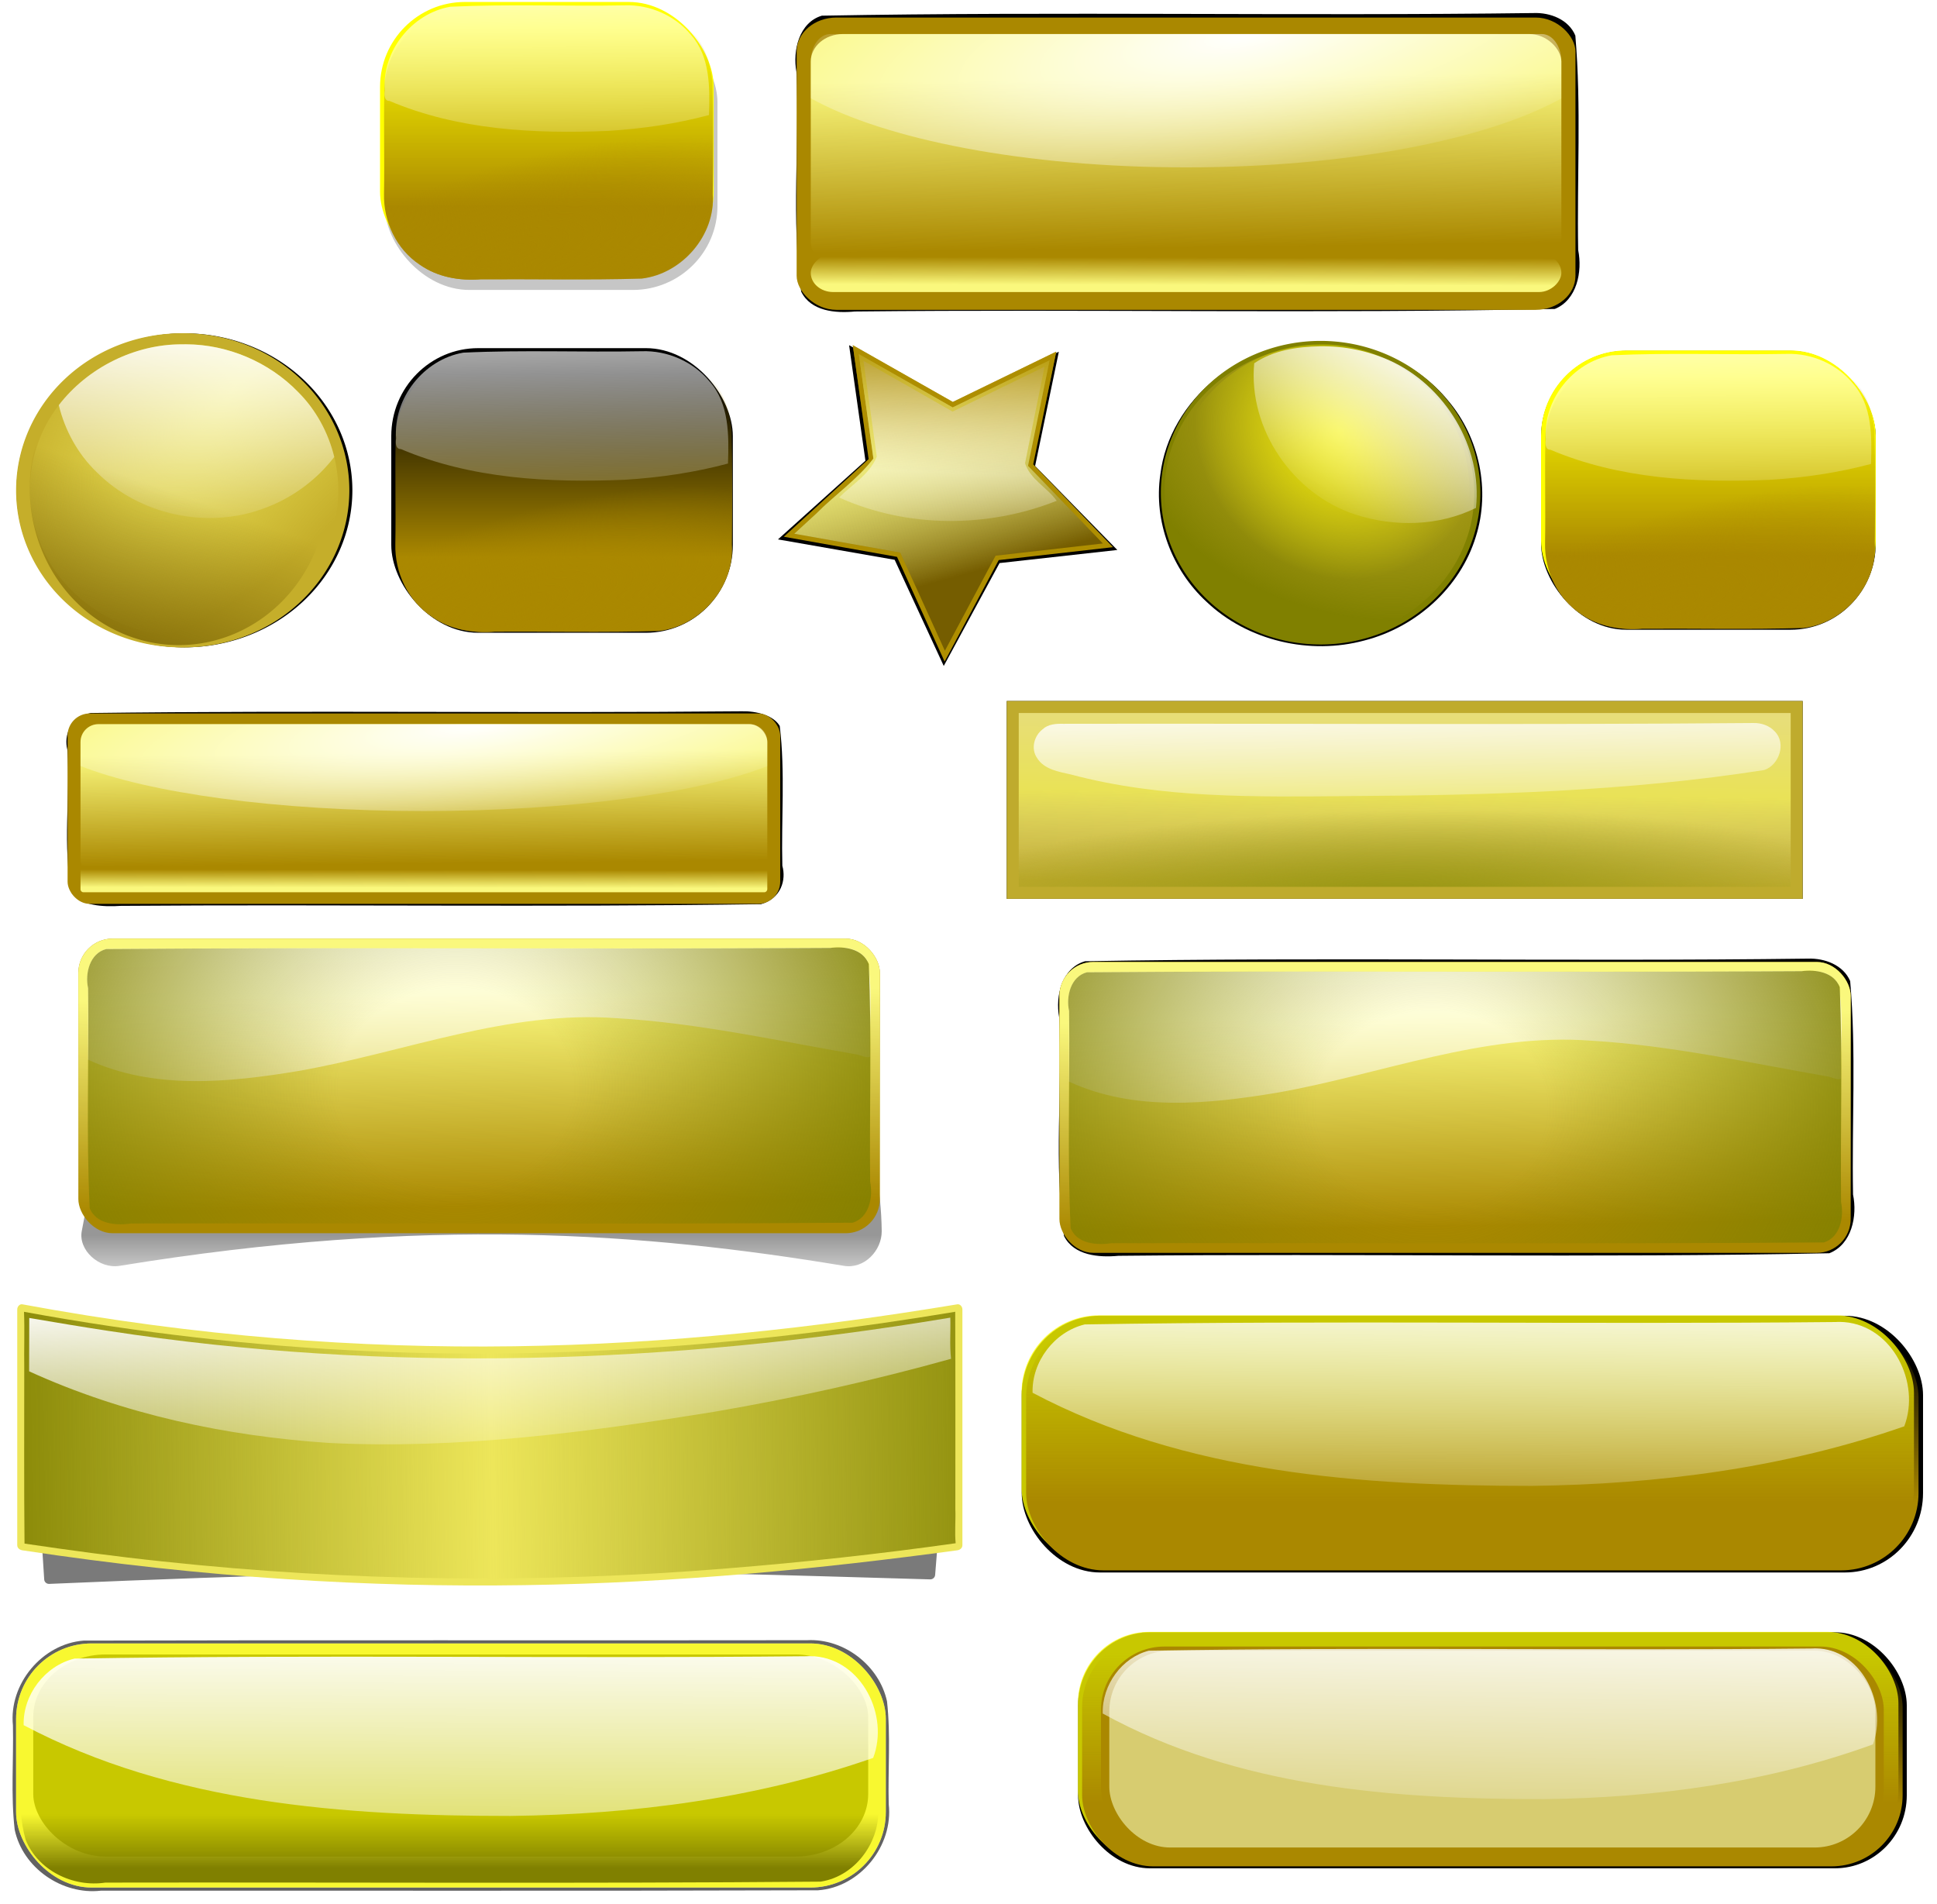 <?xml version="1.0" encoding="UTF-8"?>
<svg version="1.1" viewBox="0 0 1410.6 1386.5" xmlns="http://www.w3.org/2000/svg" xmlns:xlink="http://www.w3.org/1999/xlink">
<defs>
<radialGradient id="f" cx="212.85" cy="1408.1" r="227.81" gradientTransform="matrix(.039 .32 -1.53 .186 2464.3 1109.4)" gradientUnits="userSpaceOnUse">
<stop stop-color="#fff" offset="0"/>
<stop stop-color="#fff" stop-opacity="0" offset="1"/>
</radialGradient>
<linearGradient id="ab" x1="634.38" x2="636.4" y1="765.48" y2="890.74" gradientTransform="matrix(.964 0 0 .095 -309.16 -1620.3)" gradientUnits="userSpaceOnUse" xlink:href="#b"/>
<linearGradient id="b">
<stop stop-color="#faf87d" offset="0"/>
<stop stop-color="#faf87d" stop-opacity="0" offset="1"/>
</linearGradient>
<linearGradient id="ac" x1="634.38" x2="636.4" y1="765.48" y2="890.74" gradientTransform="matrix(.964 0 0 .587 -309.16 1008.5)" gradientUnits="userSpaceOnUse" xlink:href="#b"/>
<filter id="az" color-interpolation-filters="sRGB">
<feGaussianBlur stdDeviation="3.273"/>
</filter>
<radialGradient id="g" cx="600" cy="822.49" r="236.38" gradientTransform="matrix(1.257 -.01 .009 1.062 -161.47 -46.859)" gradientUnits="userSpaceOnUse">
<stop stop-color="#808000" stop-opacity="0" offset="0"/>
<stop stop-color="#808000" stop-opacity="0" offset=".232"/>
<stop stop-color="#808000" offset="1"/>
</radialGradient>
<linearGradient id="ad" x1="597.14" x2="601.43" y1="706.65" y2="889.5" gradientUnits="userSpaceOnUse">
<stop stop-color="#fff" offset="0"/>
<stop stop-color="#fff" stop-opacity="0" offset="1"/>
</linearGradient>
<linearGradient id="ae" x1="634.38" x2="636.4" y1="765.48" y2="890.74" gradientUnits="userSpaceOnUse">
<stop stop-color="#faf87d" offset="0"/>
<stop stop-color="#faf87d" stop-opacity="0" offset="1"/>
</linearGradient>
<filter id="ba" color-interpolation-filters="sRGB">
<feGaussianBlur stdDeviation="5.057"/>
</filter>
<linearGradient id="af" x1="601.32" x2="601.32" y1="905.38" y2="950.61" gradientUnits="userSpaceOnUse">
<stop offset="0"/>
<stop stop-opacity="0" offset="1"/>
</linearGradient>
<radialGradient id="e" cx="600" cy="822.49" r="236.38" gradientTransform="matrix(1.257 -.01 .009 1.062 -492.9 317.43)" gradientUnits="userSpaceOnUse">
<stop stop-color="#808000" stop-opacity="0" offset="0"/>
<stop stop-color="#808000" stop-opacity="0" offset=".232"/>
<stop stop-color="#808000" offset="1"/>
</radialGradient>
<linearGradient id="ag" x1="597.14" x2="601.43" y1="706.65" y2="889.5" gradientTransform="translate(-331.43 364.29)" gradientUnits="userSpaceOnUse">
<stop stop-color="#fff" offset="0"/>
<stop stop-color="#fff" stop-opacity="0" offset="1"/>
</linearGradient>
<linearGradient id="ah" x1="634.38" x2="636.4" y1="765.48" y2="890.74" gradientTransform="translate(-331.43 364.29)" gradientUnits="userSpaceOnUse">
<stop stop-color="#faf87d" offset="0"/>
<stop stop-color="#faf87d" stop-opacity="0" offset="1"/>
</linearGradient>
<filter id="ay" color-interpolation-filters="sRGB">
<feGaussianBlur stdDeviation="3.273"/>
</filter>
<radialGradient id="d" cx="212.85" cy="1408.1" r="227.81" gradientTransform="matrix(.017 .229 -.667 .133 1126 1456.2)" gradientUnits="userSpaceOnUse">
<stop stop-color="#fff" offset="0"/>
<stop stop-color="#fff" stop-opacity="0" offset="1"/>
</radialGradient>
<linearGradient id="z" x1="634.38" x2="636.4" y1="765.48" y2="890.74" gradientTransform="matrix(.42 0 0 .068 -83.552 -1821.8)" gradientUnits="userSpaceOnUse" xlink:href="#b"/>
<linearGradient id="aa" x1="634.38" x2="636.4" y1="765.48" y2="890.74" gradientTransform="matrix(.42 0 0 .42 -83.552 1384)" gradientUnits="userSpaceOnUse" xlink:href="#b"/>
<filter id="ax" color-interpolation-filters="sRGB">
<feGaussianBlur stdDeviation="3.273"/>
</filter>
<linearGradient id="y" x1="177.79" x2="173.75" y1="344.25" y2="163.43" gradientUnits="userSpaceOnUse">
<stop stop-color="#fff" stop-opacity="0" offset="0"/>
<stop stop-color="#fff" offset="1"/>
</linearGradient>
<radialGradient id="j" cx="495.57" cy="364.5" r="138.1" gradientTransform="matrix(.156 .511 -1.635 .499 661.18 -32.564)" gradientUnits="userSpaceOnUse" xlink:href="#a"/>
<linearGradient id="a">
<stop stop-color="#a80" offset="0"/>
<stop stop-color="#a80" stop-opacity="0" offset="1"/>
</linearGradient>
<linearGradient id="al" x1="170" x2="170" y1="119.51" y2="68.076" gradientTransform="matrix(1 0 0 2.934 0 11.91)" gradientUnits="userSpaceOnUse" xlink:href="#a"/>
<filter id="be" color-interpolation-filters="sRGB">
<feGaussianBlur stdDeviation="3.829"/>
</filter>
<linearGradient id="x" x1="177.79" x2="173.75" y1="344.25" y2="163.43" gradientTransform="translate(0 312.14)" gradientUnits="userSpaceOnUse">
<stop stop-color="#fff" stop-opacity="0" offset="0"/>
<stop stop-color="#fff" offset="1"/>
</linearGradient>
<radialGradient id="i" cx="495.57" cy="364.5" r="138.1" gradientTransform="matrix(.156 .511 -1.635 .499 661.18 279.57)" gradientUnits="userSpaceOnUse" xlink:href="#a"/>
<linearGradient id="ak" x1="170" x2="170" y1="119.51" y2="68.076" gradientTransform="matrix(1 0 0 2.934 0 324.05)" gradientUnits="userSpaceOnUse" xlink:href="#a"/>
<filter id="bf" color-interpolation-filters="sRGB">
<feGaussianBlur stdDeviation="3.829"/>
</filter>
<linearGradient id="w" x1="177.79" x2="173.75" y1="344.25" y2="163.43" gradientTransform="translate(2.755e-7 615.18)" gradientUnits="userSpaceOnUse">
<stop stop-color="#fff" stop-opacity="0" offset="0"/>
<stop stop-color="#fff" offset="1"/>
</linearGradient>
<radialGradient id="h" cx="495.57" cy="364.5" r="138.1" gradientTransform="matrix(.156 .511 -1.635 .499 661.18 582.62)" gradientUnits="userSpaceOnUse" xlink:href="#a"/>
<linearGradient id="ai" x1="170" x2="170" y1="119.51" y2="68.076" gradientTransform="matrix(1 0 0 2.934 2.755e-7 627.09)" gradientUnits="userSpaceOnUse" xlink:href="#a"/>
<filter id="bd" color-interpolation-filters="sRGB">
<feGaussianBlur stdDeviation="5.105"/>
</filter>
<linearGradient id="v" x1="-494.87" x2="-434.16" y1="720.54" y2="530.3" gradientUnits="userSpaceOnUse">
<stop stop-color="#755e00" offset="0"/>
<stop stop-color="#755e00" stop-opacity="0" offset="1"/>
</linearGradient>
<linearGradient id="ap" x1="-411.43" x2="-411.43" y1="378.08" y2="615.22" gradientUnits="userSpaceOnUse">
<stop stop-color="#fff" offset="0"/>
<stop stop-color="#fff" stop-opacity="0" offset="1"/>
</linearGradient>
<radialGradient id="k" cx="-403.07" cy="413.53" r="171.43" gradientTransform="matrix(.737 .672 -1.342 1.47 489.01 115.28)" gradientUnits="userSpaceOnUse">
<stop stop-color="#eee75d" offset="0"/>
<stop stop-color="#eee75d" stop-opacity="0" offset="1"/>
</radialGradient>
<filter id="aw" color-interpolation-filters="sRGB">
<feGaussianBlur stdDeviation="5.014"/>
</filter>
<linearGradient id="u" x1="172.86" x2="171.43" y1="48.076" y2="135.22" gradientTransform="translate(-.714 -2)" gradientUnits="userSpaceOnUse">
<stop stop-color="#fff" offset="0"/>
<stop stop-color="#fff" stop-opacity="0" offset="1"/>
</linearGradient>
<linearGradient id="an" x1="170" x2="170" y1="119.51" y2="68.076" gradientUnits="userSpaceOnUse">
<stop stop-color="#a80" offset="0"/>
<stop stop-color="#a80" stop-opacity="0" offset="1"/>
</linearGradient>
<filter id="bh" color-interpolation-filters="sRGB">
<feGaussianBlur stdDeviation="1.793"/>
</filter>
<linearGradient id="t" x1="172.86" x2="171.43" y1="48.076" y2="135.22" gradientTransform="matrix(.961 0 0 1 379.65 1.571)" gradientUnits="userSpaceOnUse">
<stop stop-color="#fff" offset="0"/>
<stop stop-color="#fff" stop-opacity="0" offset="1"/>
</linearGradient>
<linearGradient id="am" x1="170" x2="170" y1="119.51" y2="68.076" gradientTransform="translate(373.76)" gradientUnits="userSpaceOnUse">
<stop stop-color="#a80" offset="0"/>
<stop stop-color="#a80" stop-opacity="0" offset="1"/>
</linearGradient>
<filter id="bi" color-interpolation-filters="sRGB">
<feGaussianBlur stdDeviation="1.793"/>
</filter>
<linearGradient id="s" x1="182.04" x2="181.53" y1="55.826" y2="170.98" gradientTransform="translate(-1420 303.07)" gradientUnits="userSpaceOnUse">
<stop stop-color="#fff" offset="0"/>
<stop stop-color="#fff" stop-opacity="0" offset="1"/>
</linearGradient>
<linearGradient id="aj" x1="553.56" x2="553.56" y1="419" y2="401.82" gradientTransform="translate(-1797.1 17.173)" gradientUnits="userSpaceOnUse">
<stop stop-color="#808000" offset="0"/>
<stop stop-color="#808000" stop-opacity="0" offset="1"/>
</linearGradient>
<filter id="bg" color-interpolation-filters="sRGB">
<feGaussianBlur stdDeviation="1.793"/>
</filter>
<filter id="bc" color-interpolation-filters="sRGB">
<feGaussianBlur stdDeviation="1.793"/>
</filter>
<linearGradient id="r" x1="-771.43" x2="-754.29" y1="803.79" y2="1060.9" gradientUnits="userSpaceOnUse">
<stop stop-color="#fff" offset="0"/>
<stop stop-color="#fff" stop-opacity="0" offset="1"/>
</linearGradient>
<linearGradient id="ao" x1="-1309.2" x2="-76.772" y1="991.75" y2="975.59" gradientUnits="userSpaceOnUse">
<stop stop-color="#808000" offset="0"/>
<stop stop-color="#838302" stop-opacity="0" offset=".492"/>
<stop stop-color="#868605" offset="1"/>
</linearGradient>
<filter id="av" color-interpolation-filters="sRGB">
<feGaussianBlur stdDeviation="10.668"/>
</filter>
<filter id="au" color-interpolation-filters="sRGB">
<feGaussianBlur stdDeviation="7.011"/>
</filter>
<linearGradient id="q" x1="-690" x2="-685.71" y1="-107.64" y2="85.219" gradientTransform="translate(-5.714 7.143)" gradientUnits="userSpaceOnUse">
<stop stop-color="#fff" offset="0"/>
<stop stop-color="#fff" stop-opacity="0" offset="1"/>
</linearGradient>
<radialGradient id="l" cx="-709.83" cy="553.99" r="457.22" gradientTransform="matrix(1.265 -.034 .006 .225 196.27 1.858)" gradientUnits="userSpaceOnUse">
<stop stop-color="#979613" offset="0"/>
<stop stop-color="#979613" stop-opacity="0" offset="1"/>
</radialGradient>
<linearGradient id="aq" x1="-674.29" x2="-677.14" y1="-121.92" y2="135.22" gradientUnits="userSpaceOnUse">
<stop stop-color="#e6db8d" offset="0"/>
<stop stop-color="#e9e257" offset=".583"/>
<stop stop-color="#e6db8d" stop-opacity="0" offset="1"/>
</linearGradient>
<filter id="at" color-interpolation-filters="sRGB">
<feGaussianBlur stdDeviation="5.886"/>
</filter>
<linearGradient id="p" x1="474.77" x2="470.73" y1="259.39" y2="375.56" gradientUnits="userSpaceOnUse">
<stop stop-color="#ae8e00" offset="0"/>
<stop stop-color="#ae8e00" stop-opacity="0" offset="1"/>
</linearGradient>
<linearGradient id="ar" x1="527.3" x2="530.33" y1="374.55" y2="543.25" gradientUnits="userSpaceOnUse">
<stop stop-color="#fff" offset="0"/>
<stop stop-color="#fff" stop-opacity="0" offset="1"/>
</linearGradient>
<linearGradient id="c" x1="511.14" x2="556.59" y1="384.65" y2="550.32" gradientUnits="userSpaceOnUse">
<stop stop-color="#fefe8d" offset="0"/>
<stop stop-color="#fefe8d" stop-opacity="0" offset="1"/>
</linearGradient>
<filter id="bb" color-interpolation-filters="sRGB">
<feGaussianBlur stdDeviation="2.722"/>
</filter>
<linearGradient id="o" x1="-1351.4" x2="-1511.4" y1="183.79" y2="466.65" gradientTransform="translate(-103.04 10.102)" gradientUnits="userSpaceOnUse">
<stop stop-color="#fff" offset="0"/>
<stop stop-color="#fff" stop-opacity="0" offset="1"/>
</linearGradient>
<radialGradient id="m" cx="-406.39" cy="461.65" r="171.43" gradientTransform="matrix(.92 -.987 1.037 1.032 -1639.6 -515.17)" gradientUnits="userSpaceOnUse">
<stop stop-color="#ff0" offset="0"/>
<stop stop-color="#ff0" stop-opacity="0" offset="1"/>
</radialGradient>
<radialGradient id="n" cx="-381.04" cy="470.62" r="171.43" gradientTransform="matrix(2.211 .61 -.439 1.59 -455.23 -133.01)" gradientUnits="userSpaceOnUse">
<stop stop-color="#c7b12c" offset="0"/>
<stop stop-color="#c7b12c" stop-opacity="0" offset="1"/>
</radialGradient>
<filter id="as" color-interpolation-filters="sRGB">
<feGaussianBlur stdDeviation="3.343"/>
</filter>
</defs>
<g transform="translate(-16.27 -323.8)">
<g transform="matrix(.818 0 0 .818 55.435 722.45)">
<g transform="matrix(1.342 0 0 1.342 -49.932 -1773.9)">
<path transform="matrix(.997 0 0 .727 .123 634.11)" d="m495 1095.4c-144.42 1.838-288.89-1.004-433.28 1.562-13.797 3.984-17.892 20.683-15.504 33.404 2.007 43.53-3.292 87.494 2.91 130.72 5.865 11.753 20.99 12.935 32.625 11.834 141.99-1.467 284.07 1.36 426-1.522 13.502-5.314 16.861-22.246 14.219-35.062-0.795-42.488 1.992-85.184-1.719-127.53-4.117-9.665-15.396-13.754-25.25-13.406z" filter="url(#az)"/>
<rect x="46.368" y="1431.9" width="472.75" height="126.3" ry="14.717" fill="#a80"/>
<rect x="54.94" y="1439" width="455.61" height="102.02" ry="11.887" fill="url(#ac)"/>
<rect transform="scale(1,-1)" x="54.94" y="-1550.5" width="455.61" height="16.553" ry="1.929" fill="url(#ab)"/>
<path d="m66.812 1439c-6.586 0-11.875 5.29-11.875 11.875v15.875c44.824 17.825 130.08 29.875 227.91 29.875 97.679 0 182.84-12.032 227.72-29.812v-15.938c0-6.585-5.321-11.875-11.906-11.875h-431.84z" fill="url(#f)"/>
</g>
</g>
<g transform="matrix(.934 0 0 .934 61.478 933.39)">
<g transform="matrix(1.322 0 0 1.322 -486.77 -890.19)">
<path transform="matrix(.998 0 0 .916 2.764 78.747)" d="m424.5 740.95 392.24-20.274c12.376-0.64 30.576 7.155 28.09 19.245-14.064 68.375 5.243 110.05 5.726 162.8 0.113 12.389-10.172 24.566-22.364 22.364-117.26-21.181-246.71-32.202-428.02 0-12.199 2.167-24.488-10.192-22.364-22.364l24.335-139.4c2.125-12.171 9.988-21.724 22.364-22.364z" fill="url(#af)" filter="url(#ba)" opacity=".637"/>
<rect x="377.8" y="733.15" width="472.75" height="173.75" ry="20.245" fill="#a80"/>
<rect x="377.8" y="733.15" width="472.75" height="173.75" ry="20.245" fill="url(#ae)"/>
<path d="m827.38 738.59c-144.37 0.924-288.79-0.352-433.12 0.688-9.825 2.643-12.48 14.39-10.688 23.156v42.156c38.827 17.922 83.117 13.414 124.05 6.628 62.44-10.939 123.54-35.99 187.98-31.108 47.753 2.833 94.691 13.296 141.66 21.448 2.287 0.429 5.428 2.238 7.469 1.25-0.742-18.832 2.162-38.187-1.688-56.656-3.127-5.361-9.695-7.878-15.656-7.562z" fill="url(#ad)"/>
<path d="m801.12 738.75c-135.62 0.635-271.29-0.481-406.88 0.562-9.702 2.491-12.6 14.397-10.68 23.094 0.551 43.23-1.151 86.706 0.93 129.78 3.966 9.502 15.78 10.227 24.562 8.966 141.81-0.275 283.64 0.566 425.44-0.466 9.865-3.025 12.079-15.189 10.305-24.062-0.472-42.804 1.013-85.681-0.805-128.44-3.524-9.066-14.292-10.613-22.781-9.53-6.698 0.031-13.396 0.062-20.094 0.093z" fill="url(#g)"/>
</g>
</g>
<g transform="matrix(.953 0 0 .953 760.14 929.53)">
<g transform="matrix(1.279 0 0 1.279 -30.299 -1304.2)">
<path transform="matrix(.997 0 0 1 .123 0)" d="m495 1095.4c-144.42 1.838-288.89-1.004-433.28 1.562-13.797 3.984-17.892 20.683-15.504 33.404 2.007 43.53-3.292 87.494 2.91 130.72 5.865 11.753 20.99 12.935 32.625 11.834 141.99-1.467 284.07 1.36 426-1.522 13.502-5.314 16.861-22.246 14.219-35.062-0.795-42.488 1.992-85.184-1.719-127.53-4.117-9.665-15.396-13.754-25.25-13.406z" filter="url(#ay)"/>
<rect x="46.368" y="1097.4" width="472.75" height="173.75" ry="20.245" fill="#a80"/>
<rect x="46.368" y="1097.4" width="472.75" height="173.75" ry="20.245" fill="url(#ah)"/>
<path d="m495.95 1102.9c-144.37 0.923-288.79-0.352-433.12 0.688-9.825 2.643-12.48 14.39-10.688 23.156v42.156c38.827 17.922 83.117 13.414 124.05 6.628 62.44-10.939 123.54-35.99 187.98-31.108 47.753 2.833 94.691 13.296 141.66 21.448 2.287 0.429 5.428 2.238 7.469 1.25-0.742-18.832 2.162-38.187-1.688-56.656-3.127-5.361-9.695-7.878-15.656-7.562z" fill="url(#ag)"/>
<path d="m469.7 1103c-135.62 0.635-271.29-0.481-406.88 0.562-9.702 2.491-12.6 14.397-10.68 23.094 0.551 43.23-1.151 86.706 0.93 129.78 3.966 9.502 15.78 10.227 24.562 8.966 141.81-0.275 283.64 0.566 425.44-0.466 9.865-3.025 12.079-15.189 10.305-24.062-0.472-42.804 1.013-85.681-0.805-128.44-3.524-9.066-14.292-10.613-22.781-9.53-6.698 0.031-13.396 0.062-20.094 0.093z" fill="url(#e)"/>
</g>
</g>
<g transform="matrix(1.054 0 0 .902 540.35 250.19)">
<g transform="matrix(2.61 0 0 2.61 -133.41 -4307.3)">
<path transform="matrix(.435 0 0 .52 51.329 1116)" d="m495 1095.4c-144.42 1.838-288.89-1.004-433.28 1.562-13.797 3.984-17.892 20.683-15.504 33.404 2.007 43.53-3.292 87.494 2.91 130.72 5.865 11.753 20.99 12.935 32.625 11.834 141.99-1.467 284.07 1.36 426-1.522 13.502-5.314 16.861-22.246 14.219-35.062-0.795-42.488 1.992-85.184-1.719-127.53-4.117-9.665-15.396-13.754-25.25-13.406z" filter="url(#ax)"/>
<rect x="71.497" y="1687" width="206.17" height="90.402" ry="10.534" fill="#a80"/>
<rect x="75.235" y="1692.1" width="198.7" height="73.02" ry="8.508" fill="url(#aa)"/>
<rect transform="scale(1,-1)" x="75.235" y="-1771.9" width="198.7" height="11.848" ry="5.924" fill="url(#z)"/>
<path d="m80.413 1692.1c-2.872 0-5.179 3.786-5.179 8.499v11.362c19.548 12.758 56.73 21.383 99.393 21.383 42.599 0 79.739-8.612 99.311-21.338v-11.407c0-4.713-2.32-8.499-5.192-8.499h-188.33z" fill="url(#d)"/>
</g>
</g>
<g transform="matrix(.509 0 0 .509 1117.8 549.59)">
<g transform="matrix(1.71 0 0 1.71 -22.754 -268.28)">
<rect transform="matrix(1 0 0 1.012 0 -3.235)" x="37.143" y="191.93" width="280" height="230.52" ry="71.252" filter="url(#be)"/>
<rect x="37.143" y="190.68" width="280" height="230.52" ry="71.252" fill="#ff0"/>
<path d="m224.19 196.78c-40.733 0.561-81.505-0.521-122.22 0.469-33.618 3.272-62.221 34.26-61.235 68.343-0.577 28.693 0.25 57.399-0.267 86.094-0.531 23.359 10.469 46.553 30.072 59.478 14.884 10.476 33.425 13.647 51.305 12.219 44.933-0.291 89.906 0.741 134.81-0.572 33.935-3.928 62.125-36.443 59.706-70.874 0.35-31.375 0.495-62.797-0.218-94.151-3.537-33.574-20.406-55.849-54.565-54.663-7.744-0.352-29.642-6.4-37.392-6.342z" fill="url(#al)"/>
<path d="m224.19 196.78c-40.733 0.561-81.505-0.521-122.22 0.469-33.618 3.272-62.221 34.26-61.235 68.343-0.577 28.693 0.25 57.399-0.267 86.094-0.531 23.359 10.469 46.553 30.072 59.478 14.884 10.476 33.425 13.647 51.305 12.219 44.933-0.291 89.906 0.741 134.81-0.572 33.935-3.928 62.125-36.443 59.706-70.874 0.35-31.375 0.495-62.797-0.218-94.151-3.537-33.574-20.406-55.849-54.565-54.663-7.744-0.352-29.642-6.4-37.392-6.342z" fill="url(#j)"/>
<path d="m242.56 193.53c-48.782 0.928-97.642-1.168-146.38 1.156-32.412 5.558-57.708 37.46-55.062 70.375-0.566 3.142-0.602 8.767 3.875 8.656 57.637 24.471 121.71 27.747 183.59 25.159 28.533-1.741 57.018-5.912 84.596-13.284 0.821-23.039 0.999-49.224-15.062-67.219-13.237-16.233-34.529-25.592-55.562-24.844z" fill="url(#y)" opacity=".783"/>
</g>
</g>
<g transform="matrix(.543 0 0 .543 272.24 539.11)">
<g transform="matrix(1.636 0 0 1.636 -7.416 -752.81)">
<rect transform="matrix(1 0 0 1.012 0 308.9)" x="37.143" y="191.93" width="280" height="230.52" ry="71.252" filter="url(#bf)"/>
<path d="m224.19 508.92c-40.733 0.561-81.505-0.521-122.22 0.469-33.618 3.272-62.221 34.26-61.235 68.343-0.577 28.693 0.25 57.399-0.267 86.094-0.531 23.359 10.469 46.553 30.072 59.478 14.884 10.476 33.425 13.647 51.305 12.219 44.933-0.291 89.906 0.741 134.81-0.572 33.935-3.928 62.125-36.443 59.706-70.874 0.35-31.375 0.495-62.797-0.218-94.151-3.537-33.574-20.406-55.849-54.565-54.663-7.744-0.352-29.642-6.4-37.392-6.342z" fill="url(#ak)"/>
<path d="m224.19 508.92c-40.733 0.561-81.505-0.521-122.22 0.469-33.618 3.272-62.221 34.26-61.235 68.343-0.577 28.693 0.25 57.399-0.267 86.094-0.531 23.359 10.469 46.553 30.072 59.478 14.884 10.476 33.425 13.647 51.305 12.219 44.933-0.291 89.906 0.741 134.81-0.572 33.935-3.928 62.125-36.443 59.706-70.874 0.35-31.375 0.495-62.797-0.218-94.151-3.537-33.574-20.406-55.849-54.565-54.663-7.744-0.352-29.642-6.4-37.392-6.342z" fill="url(#i)"/>
<path d="m242.56 505.67c-48.782 0.928-97.642-1.168-146.38 1.156-32.412 5.558-57.708 37.46-55.062 70.375-0.566 3.142-0.602 8.767 3.875 8.656 57.637 24.471 121.71 27.747 183.59 25.159 28.533-1.741 57.018-5.912 84.596-13.284 0.821-23.039 0.999-49.224-15.062-67.219-13.237-16.233-34.529-25.592-55.562-24.844z" fill="url(#x)" opacity=".783"/>
</g>
</g>
<g transform="matrix(.524 0 0 .524 267.16 294.67)">
<g transform="matrix(1.656 0 0 1.656 -12.133 -1276.2)">
<rect transform="matrix(.997 0 0 .988 -4.938 9.598)" x="46.234" y="820.01" width="280" height="230.52" ry="71.252" filter="url(#bd)" opacity=".473"/>
<rect x="37.143" y="805.87" width="280" height="230.52" ry="71.252" fill="#ff0"/>
<path d="m224.19 811.96c-40.733 0.561-81.505-0.521-122.22 0.469-33.618 3.272-62.221 34.26-61.235 68.343-0.577 28.693 0.25 57.399-0.267 86.094-0.531 23.359 10.469 46.553 30.072 59.478 14.884 10.476 33.425 13.648 51.305 12.219 44.933-0.29 89.906 0.741 134.81-0.572 33.935-3.928 62.125-36.443 59.706-70.874 0.35-31.375 0.495-62.797-0.218-94.151-3.537-33.574-20.406-55.849-54.565-54.663-7.744-0.352-29.642-6.4-37.392-6.342z" fill="url(#ai)"/>
<path d="m224.19 811.96c-40.733 0.561-81.505-0.521-122.22 0.469-33.618 3.272-62.221 34.26-61.235 68.343-0.577 28.693 0.25 57.399-0.267 86.094-0.531 23.359 10.469 46.553 30.072 59.478 14.884 10.476 33.425 13.648 51.305 12.219 44.933-0.29 89.906 0.741 134.81-0.572 33.935-3.928 62.125-36.443 59.706-70.874 0.35-31.375 0.495-62.797-0.218-94.151-3.537-33.574-20.406-55.849-54.565-54.663-7.744-0.352-29.642-6.4-37.392-6.342z" fill="url(#h)"/>
<path d="m242.56 808.71c-48.782 0.928-97.642-1.168-146.37 1.156-32.412 5.558-57.708 37.46-55.063 70.375-0.566 3.142-0.602 8.767 3.875 8.656 57.637 24.471 121.71 27.747 183.59 25.159 28.533-1.741 57.018-5.912 84.596-13.284 0.821-23.039 0.999-49.224-15.062-67.219-13.237-16.233-34.529-25.592-55.562-24.844z" fill="url(#w)" opacity=".783"/>
</g>
</g>
<g transform="matrix(.551 0 0 .551 .862 529.42)">
<g transform="matrix(1.274 0 0 1.274 799.09 -436.21)">
<path transform="matrix(1.016 0 0 1 18.634 31.429)" d="m-254.29 526.65a171.43 162.86 0 1 1-342.86 0 171.43 162.86 0 1 1 342.86 0z" filter="url(#aw)"/>
<path transform="translate(11.429 31.429)" d="m-254.29 526.65a171.43 162.86 0 1 1-342.86 0 171.43 162.86 0 1 1 342.86 0z" fill="#c5ae2a"/>
<path transform="translate(8.571 31.429)" d="m-254.29 526.65a171.43 162.86 0 1 1-342.86 0 171.43 162.86 0 1 1 342.86 0z" fill="#c5ae2a"/>
<path d="m-416.38 406.62c-65.722-0.327-130.97 43.578-150.97 106.84-16.736 51.08-2.381 110.88 36.369 148.33 44.756 45.155 116.21 60.176 175.38 37.263 49.869-18.529 90.789-63.068 99.188-116.31 8.101-45.35-7.063-94.298-39.606-126.65-30.94-31.95-75.62-50.5-120.36-49.47z" fill="url(#k)"/>
<path d="m-412.19 406.59c-1.397-6e-3 -2.79-1e-3 -4.188 0.031-49.143-0.245-98.012 24.246-127.91 63.062 6.323 26.085 19.611 50.477 39.031 69.25 44.756 45.155 116.2 60.163 175.38 37.25 28.003-10.405 53.189-29.008 71.375-52.75-6.206-25.327-19.052-49.003-37.5-67.344-29.983-30.961-72.869-49.326-116.19-49.5z" fill="url(#ap)"/>
<path transform="matrix(.902 0 0 .998 -35.823 30.483)" d="m-254.29 526.65a171.43 162.86 0 1 1-342.86 0 171.43 162.86 0 1 1 342.86 0z" fill="url(#v)" opacity=".907"/>
</g>
</g>
<g transform="translate(816.47 1099.7)">
<g transform="matrix(2.321 0 0 2.321 -142.46 40.397)">
<rect transform="matrix(1.01 0 0 1.025 -1.768 -2.856)" x="38.571" y="62.362" width="280" height="78.571" ry="24.286" filter="url(#bh)"/>
<rect x="37.143" y="60.934" width="280" height="78.571" ry="24.286" fill="#ff0" opacity=".783"/>
<rect x="38.571" y="62.362" width="280" height="78.571" ry="24.286" fill="url(#an)"/>
<path d="m292.66 63.031c-78.557 0.786-157.15-0.556-235.69 0.75-9.491 2.296-16.641 11.611-16.375 21.438 47.906 25.338 103.4 29.225 156.66 29.219 39.545-0.473 79.41-5.613 116.84-18.688 5.186-13.627-3.625-31.419-18.75-32.688-0.895-0.046-1.792-0.106-2.688-0.031z" fill="url(#u)"/>
</g>
</g>
<g transform="translate(835.93 1323.4)">
<g transform="matrix(2.134 0 0 2.134 -911.53 58.571)">
<rect transform="matrix(1.01 0 0 1.025 371.99 -2.856)" x="38.571" y="62.362" width="280" height="78.571" ry="24.286" filter="url(#bi)"/>
<rect x="410.9" y="60.934" width="280" height="78.571" ry="24.286" fill="#ff0" opacity=".783"/>
<rect x="412.33" y="62.362" width="280" height="78.571" ry="24.286" fill="url(#am)"/>
<rect x="418.76" y="65.934" width="267.14" height="70" ry="21.636" fill="#a80"/>
<rect x="421.61" y="67.362" width="261.43" height="67.143" ry="20.753" fill="#d7cc70"/>
<path d="m661.6 66.603c-75.497 0.786-151.03-0.556-226.5 0.75-9.121 2.296-15.993 11.611-15.737 21.438 46.04 25.338 99.369 29.225 150.55 29.219 38.004-0.473 76.316-5.613 112.29-18.688 4.984-13.627-3.484-31.419-18.019-32.688-0.86-0.046-1.722-0.106-2.583-0.031z" fill="url(#t)"/>
</g>
</g>
<g transform="translate(72.74 1330.6)">
<g transform="matrix(2.262 0 0 2.262 3079.3 -633.5)">
<path d="m-1126.4 362.94c-77.654 0.122-155.32-0.095-232.97 0.125-13.331 1.032-24.114 13.963-22.75 27.312 0.239 11.166-0.716 22.423 0.562 33.531 2.576 12.337 15.26 21.085 27.765 19.656 76.953-0.054 153.91 0.124 230.86-0.125 13.544-0.942 24.294-14.273 22.77-27.734-0.285-11.015 0.672-22.12-0.551-33.079-2.477-11.507-13.82-20.304-25.688-19.688z" filter="url(#bc)" opacity=".783"/>
<rect x="-1381.1" y="363.98" width="280" height="78.571" ry="24.286" fill="#fff" opacity=".783"/>
<rect transform="matrix(.96 0 0 .828 -1412.6 315.89)" x="38.571" y="62.362" width="280" height="78.571" ry="24.286" filter="url(#bg)"/>
<rect x="-1381.1" y="363.98" width="280" height="78.571" ry="24.286" fill="#ff0" opacity=".783"/>
<path d="m-1126.4 366.37c-78.112 0.165-156.24-0.203-234.34 0.25-12.032 1.528-20.792 14.148-18.877 26.103 0.454 11.433-1.553 23.229 1.575 34.392 3.921 9.909 15.199 15.425 25.686 13.847 76.754-0.135 153.53 0.348 230.27-0.311 11.846-1.798 20.188-14.173 18.36-25.974-0.35-11.25 1.268-22.735-1.266-33.808-3.304-8.585-12.122-14.791-21.406-14.5z" fill="url(#aj)"/>
<path d="m-1126.6 368.1c-78.557 0.786-157.15-0.556-235.69 0.75-9.491 2.296-16.642 11.611-16.375 21.438 47.906 25.338 103.4 29.225 156.66 29.219 39.545-0.473 79.41-5.613 116.84-18.688 5.186-13.627-3.625-31.419-18.75-32.688-0.895-0.046-1.792-0.106-2.688-0.031z" fill="url(#s)"/>
</g>
</g>
<g transform="matrix(.85 0 0 .85 137.59 1139.3)">
<g transform="matrix(.745 0 0 .745 802.19 -466.58)">
<path transform="matrix(1 0 0 .975 0 29.483)" d="m-170.62 832.63c-221.76 38.652-447.48 57.88-672.43 47.288-133.44-5.976-266.34-22.207-397.69-47.386 0.854 22.295-0.057 44.747 0.281 67.111 0.064 70.562-0.382 141.42 0.313 211.8 52.556 8.109 105.48 15.678 158.36 21.428 215.38 24.272 432.92 26.945 648.81 8.485 88.151-7.365 176.21-17.43 263.64-30.338-1.262-13.585 0.173-27.56-0.374-41.307-0.015-79.114 0.222-158.23-0.157-237.34l-0.75 0.262z" filter="url(#au)"/>
<path transform="matrix(.979 0 0 .856 -12.999 155.08)" d="m-1242.6 838.21c401.76 74.399 748.35 54.224 1075.1 0 3.237-0.537 6.153 2.65 5.924 5.924l-22.223 317.46c-0.229 3.274-2.644 6.032-5.924 5.924-350.48-11.591-519.15-19.316-1034.7 6.061-3.277 0.161-5.74-2.647-5.924-5.924l-18.183-323.52c-0.184-3.277 2.697-6.521 5.924-5.924z" filter="url(#av)" opacity=".721"/>
<path d="m-1242.6 838.21c401.76 74.399 748.35 54.224 1075.1 0 3.237-0.537 5.924 2.642 5.924 5.924v270.99c0 3.282-2.672 5.484-5.924 5.924-315.64 42.714-652.61 64.11-1075.1 0-3.245-0.492-5.924-2.642-5.924-5.924v-270.99c0-3.282 2.697-6.521 5.924-5.924z" fill="#ede65a"/>
<path d="m-170.62 846.91c-221.76 36.932-447.48 55.305-672.43 45.184-133.44-5.71-266.34-21.219-397.69-45.278 0.854 21.303-0.057 42.756 0.281 64.125 0.064 67.422-0.382 135.13 0.313 202.38 52.556 7.748 105.48 14.981 158.36 20.474 215.38 23.192 432.92 25.746 648.81 8.108 88.151-7.037 176.21-16.655 263.64-28.988-1.262-12.981 0.173-26.334-0.374-39.469-0.015-75.594 0.222-151.19-0.157-226.78l-0.75 0.25z" fill="url(#ao)"/>
<path d="m-178.78 854.06c-318.24 53.061-645.31 63.919-964.77 14.72-30.433-4.625-60.797-9.686-91.138-14.876 0.075 20.448-0.206 40.896-0.156 61.344 108.32 49.427 226.66 74.587 345.22 82.382 148.49 7.413 296.64-12.338 442.87-35.9 91.667-15.695 182.58-35.885 272.13-60.888-1.848-15.715-0.357-31.546-0.906-47.312l-3.25 0.531z" fill="url(#r)"/>
</g>
</g>
<g transform="matrix(.738 0 0 .738 830.45 703.2)">
<g transform="matrix(.833 0 0 .833 844.58 245.8)">
<rect x="-1145.7" y="-81.924" width="942.86" height="234.29" filter="url(#at)"/>
<rect x="-1145.7" y="-81.924" width="942.86" height="234.29" fill="#bfab2d"/>
<path d="m-1131.5-64.875v203.03h914.44v-205.88h-914.44v2.844z" fill="url(#aq)"/>
<path d="m-1131.5-64.875v203.03h914.44v-205.88h-914.44v2.844z" fill="url(#l)"/>
<path d="m-261.43-55.888c-272.44 2.296-544.9 0.418-817.34 0.938-8.684-0.202-17.961 0.324-24.531 6.562-10.001 7.708-14.067 23.006-6.531 33.875 8.391 13.602 25.471 16.309 39.875 19.531 107.94 28.808 220.66 26.612 331.47 25.641 163.69-0.995 328.01-5.53 490-30.829 17.686-5.758 26.519-31.551 12.719-45.594-6.401-7.072-16.175-10.412-25.656-10.125z" fill="url(#q)"/>
</g>
</g>
<g transform="matrix(.405 0 0 .405 626.43 558.43)">
<g transform="matrix(2.132 0 0 2.132 -913.78 -732.28)">
<path transform="matrix(1.031 0 0 1.014 45.679 91.18)" d="m600.03 438.19-96.356 10.9-45.647 85.555-40.142-88.272-95.473-16.975 71.547-65.455-13.359-96.046 84.36 47.818 87.217-42.385-19.409 95.008z" filter="url(#bb)"/>
<path transform="translate(60.609 94.954)" d="m600.03 438.19-96.356 10.9-45.647 85.555-40.142-88.272-95.473-16.975 71.547-65.455-13.359-96.046 84.36 47.818 87.217-42.385-19.409 95.008z" fill="#ae8e00"/>
<path d="m458.56 458.41c-13.485 17.608-32.896 30.917-48.438 46.656l-18.25 16.75c29.781 5.304 59.564 10.595 89.344 15.906 12.552 27.594 25.123 55.179 37.656 82.781 14.26-26.729 28.521-53.458 42.781-80.188 30.156-3.431 60.313-6.854 90.469-10.281-21.02-21.83-42.03-43.69-63.12-65.47 6.05-29.667 12.123-59.33 18.156-89-27.247 13.223-54.531 26.374-81.719 39.719-26.326-15.054-52.781-29.882-79.125-44.906 4.083 29.344 8.167 58.688 12.25 88.031z" fill="#755d00"/>
<path d="m458.56 458.41c-13.485 17.608-32.896 30.917-48.438 46.656l-18.25 16.75c29.781 5.304 59.564 10.595 89.344 15.906 12.552 27.594 25.123 55.179 37.656 82.781 14.26-26.729 28.521-53.458 42.781-80.188 30.156-3.431 60.313-6.854 90.469-10.281-21.02-21.83-42.03-43.69-63.12-65.47 6.05-29.667 12.123-59.33 18.156-89-27.247 13.223-54.531 26.374-81.719 39.719-26.326-15.054-52.781-29.882-79.125-44.906 4.083 29.344 8.167 58.688 12.25 88.031z" fill="url(#c)"/>
<path d="m458.56 458.41c-13.485 17.608-32.896 30.917-48.438 46.656l-18.25 16.75c29.781 5.304 59.564 10.595 89.344 15.906 12.552 27.594 25.123 55.179 37.656 82.781 14.26-26.729 28.521-53.458 42.781-80.188 30.156-3.431 60.313-6.854 90.469-10.281-21.02-21.83-42.03-43.69-63.12-65.47 6.05-29.667 12.123-59.33 18.156-89-27.247 13.223-54.531 26.374-81.719 39.719-26.326-15.054-52.781-29.882-79.125-44.906 4.083 29.344 8.167 58.688 12.25 88.031z" fill="url(#c)"/>
<path d="m450.44 378c3.629 26.275 7.295 52.544 10.969 78.812-6.113 15.059-20.785 23.4-31.75 34.438 57.357 25.942 125.27 25.9 183.53 2.781-8.097-11.266-22.194-17.901-26.719-31.625 5.381-27.178 10.991-54.31 16.469-81.469-25.859 12.636-51.798 25.109-77.594 37.875-24.99-14.398-50.122-28.547-75.188-42.812 0.094 0.667 0.188 1.333 0.281 2z" fill="url(#ar)"/>
<path transform="translate(60.609 94.954)" d="m600.03 438.19-96.356 10.9-45.647 85.555-40.142-88.272-95.473-16.975 71.547-65.455-13.359-96.046 84.36 47.818 87.217-42.385-19.409 95.008z" fill="url(#p)"/>
</g>
</g>
<g transform="matrix(.408 0 0 .408 897.14 545.98)">
<g transform="matrix(1.085 0 0 1.085 1896.1 -168.76)">
<path transform="matrix(1.533 0 0 1.517 -912.29 -332.63)" d="m-427.97 361.78c-81.428-0.765-159.95 61.754-169.78 143.84-7.291 50.432 12.437 103.21 49.438 137.66 44.092 42.497 111.15 58.265 170.03 42 55.192-14.442 102.57-57.435 119.14-112.49 15.725-49.976 4.013-107.17-29.511-147.17-33.281-41.201-86.255-64.802-139.31-63.844z" filter="url(#as)"/>
<path transform="matrix(1.533 0 0 1.533 -912.29 -343.35)" d="m-254.29 526.65a171.43 162.86 0 1 1-342.86 0 171.43 162.86 0 1 1 342.86 0z" fill="#808000"/>
<path d="m-1570.3 222.44c-98.936-0.373-196.61 61.114-234.3 153.26-33.168 78.899-17.734 176.34 39.146 240.55 57.429 67.658 152.03 101.15 239.91 86.719 85.514-12.951 164.23-71.058 196.62-151.94 34.348-82.26 14.51-183.93-47.406-247.47-49.428-52.643-121.73-82.609-193.97-81.125z" fill="url(#n)"/>
<path d="m-1569.5 220.25c-93.984 0.783-186.4 61.025-222.3 151.61-30.451 75.318-18.171 167.43 32.031 230.57 53.897 70.458 145.56 106.7 231.51 93.237 76.137-10.978 147.73-59.703 183.18-130.56 35.362-69.679 33.301-158.8-7.585-225.45-44.783-75.832-130.8-122.31-216.84-119.4z" fill="url(#m)" opacity=".841"/>
<path d="m-1565.6 223.26c-37.653 0.695-76.886 6.33-108.53 27.875-10.215 108.15 63.937 215.7 166.39 248.82 64.256 20.954 137.23 19.2 198.36-10.879 10.996-100.59-51.138-201.59-142.38-242.75-35.602-15.915-74.799-23.682-113.84-23.066z" fill="url(#o)"/>
</g>
</g>
</g>
</svg>

